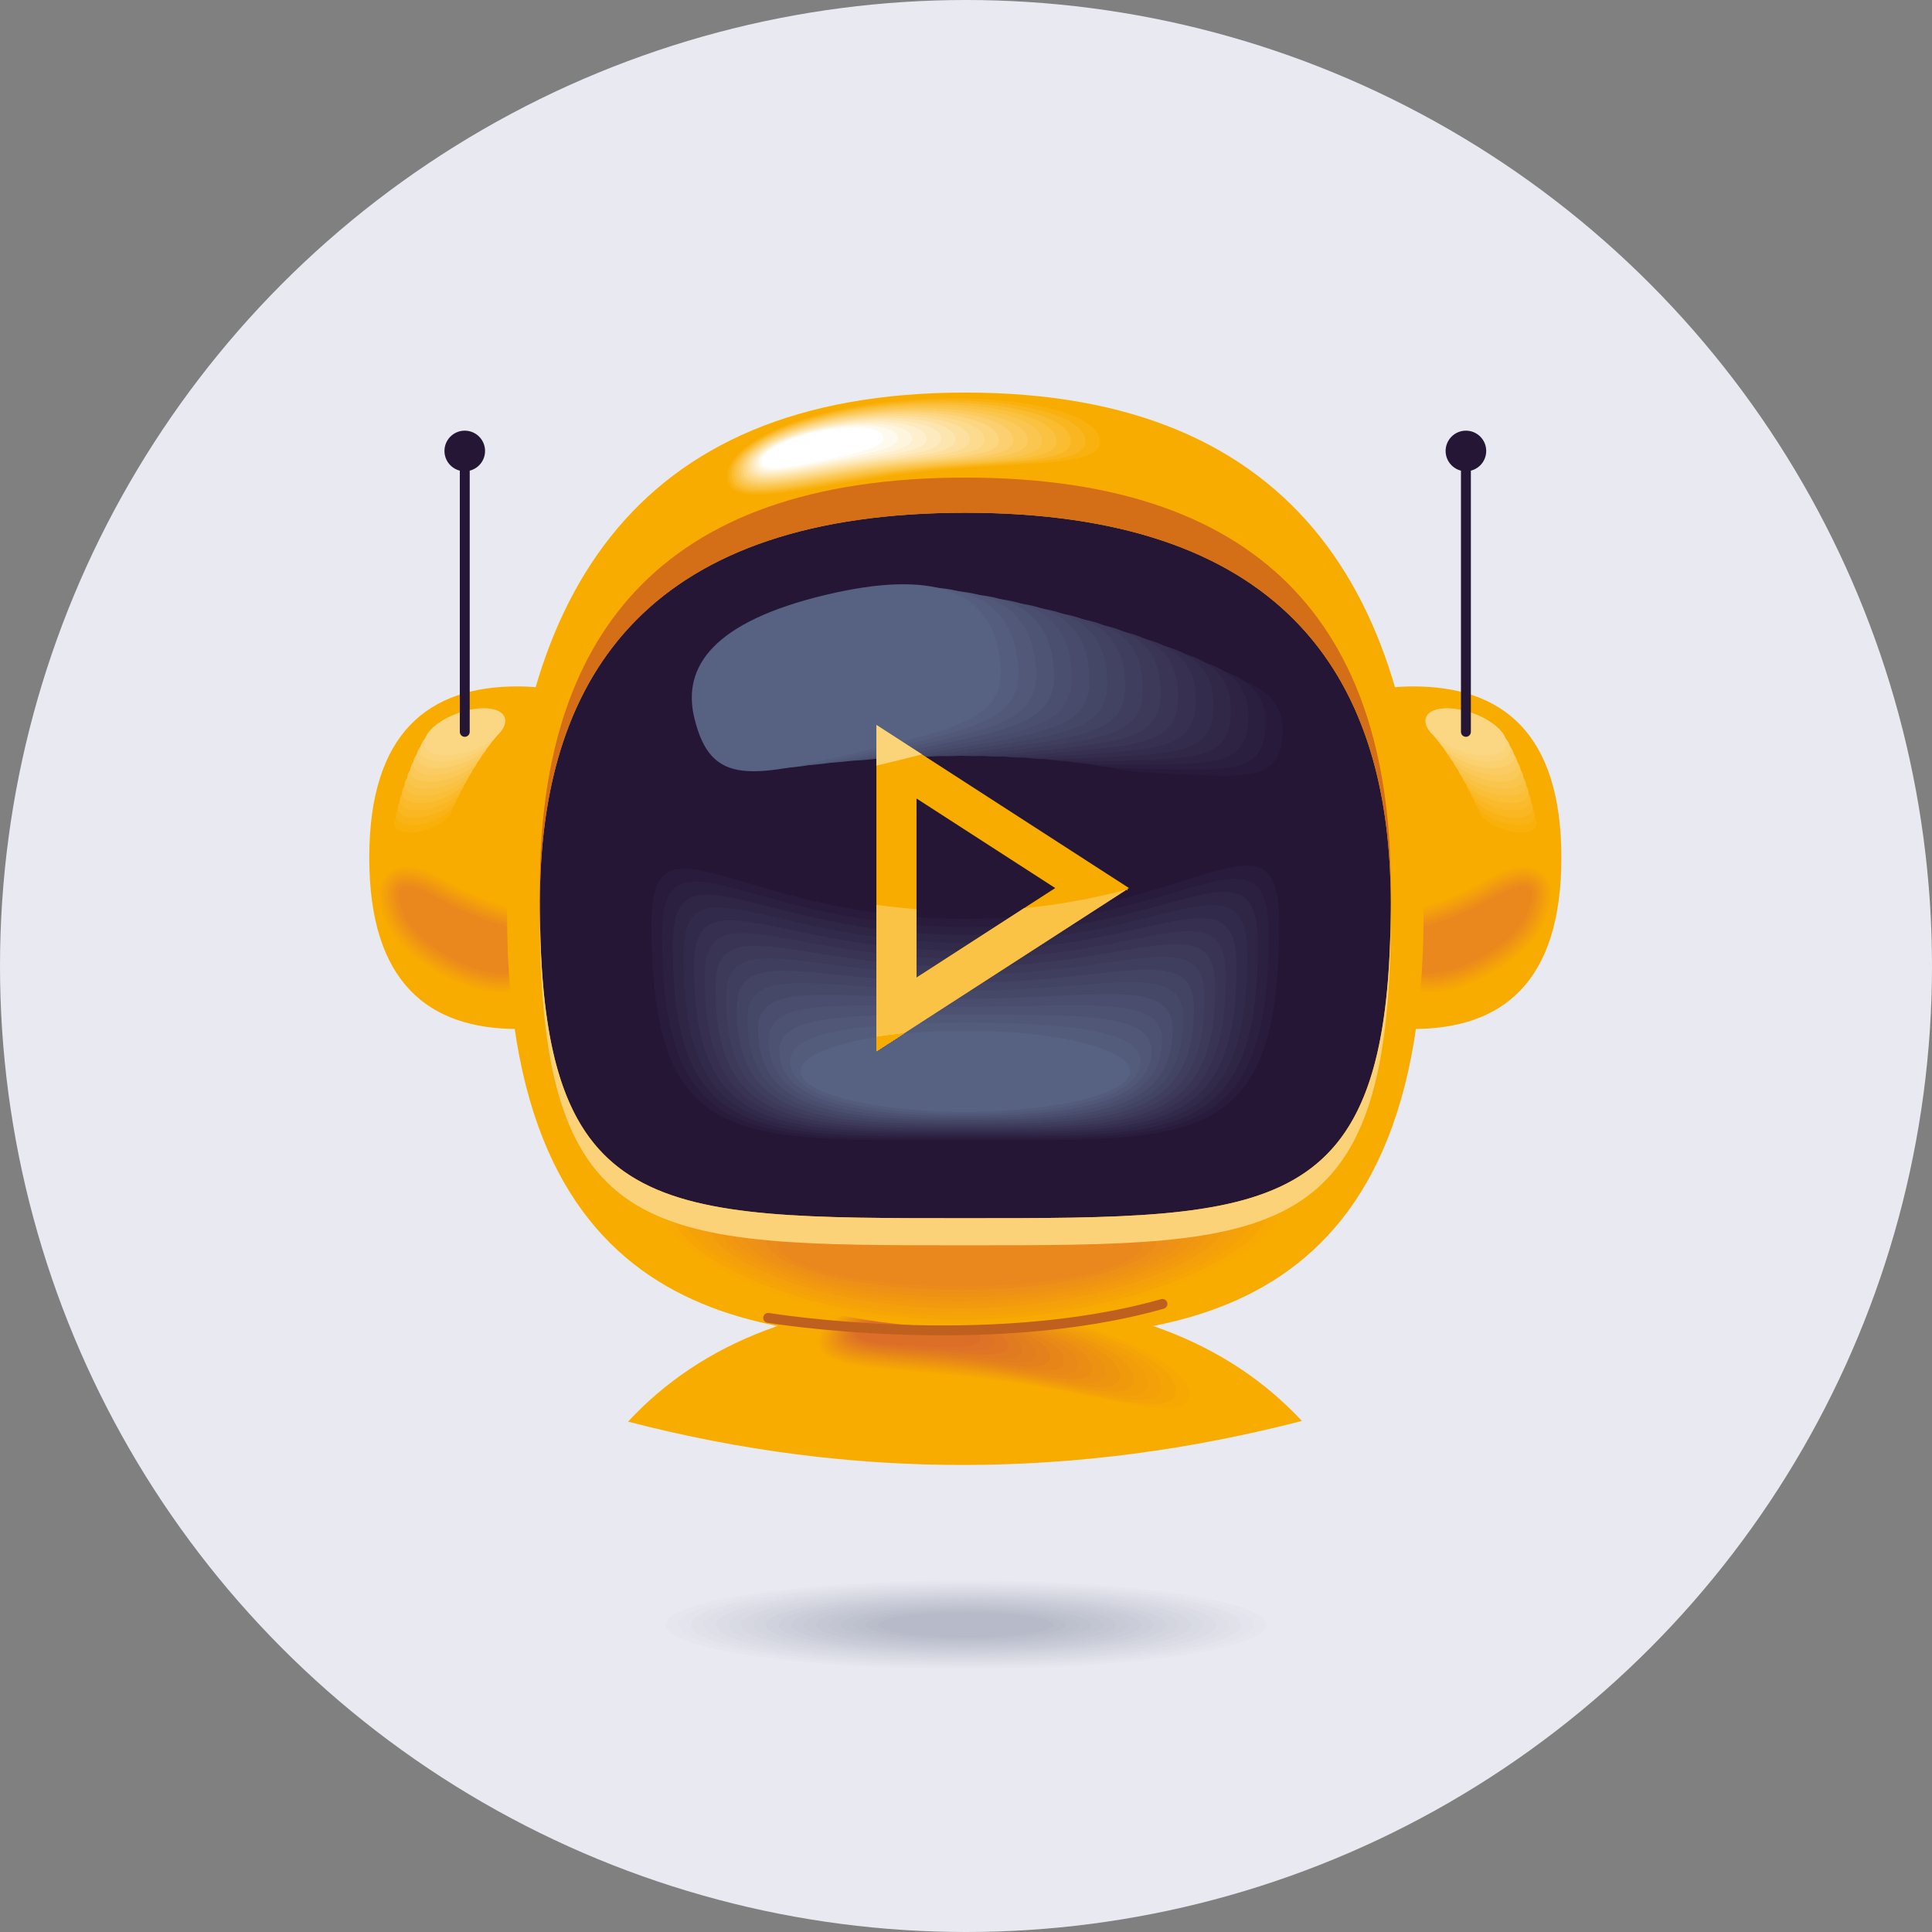 <?xml version="1.0" encoding="UTF-8"?> <!-- Creator: CorelDRAW 2021.5 --> <svg xmlns="http://www.w3.org/2000/svg" xmlns:xlink="http://www.w3.org/1999/xlink" xmlns:xodm="http://www.corel.com/coreldraw/odm/2003" xml:space="preserve" width="68.719mm" height="68.719mm" style="shape-rendering:geometricPrecision; text-rendering:geometricPrecision; image-rendering:optimizeQuality; fill-rule:evenodd; clip-rule:evenodd" viewBox="0 0 511.06 511.06"><rect x="0" y="0" width="511.06" height="511.06" fill="#808080" stroke="none"/> <defs> <style type="text/css"> <![CDATA[ .str0 {stroke:black;stroke-width:1.49;stroke-miterlimit:22.926} .str2 {stroke:#C0601E;stroke-width:2.62;stroke-linecap:round;stroke-miterlimit:22.926} .str1 {stroke:#251636;stroke-width:2.62;stroke-linecap:round;stroke-miterlimit:22.926} .fil14 {fill:none} .fil52 {fill:#251636} .fil71 {fill:#281A3A} .fil88 {fill:#281B3B} .fil72 {fill:#2B1F3F} .fil89 {fill:#2C2040} .fil73 {fill:#2E2343} .fil90 {fill:#2F2545} .fil74 {fill:#312848} .fil91 {fill:#322A4A} .fil75 {fill:#342C4C} .fil92 {fill:#362F4F} .fil76 {fill:#373050} .fil93 {fill:#393454} .fil77 {fill:#3A3555} .fil94 {fill:#3C3959} .fil78 {fill:#3D3959} .fil79 {fill:#3F3E5E} .fil95 {fill:#403E5E} .fil80 {fill:#424262} .fil96 {fill:#434363} .fil81 {fill:#454767} .fil97 {fill:#464868} .fil82 {fill:#484B6B} .fil98 {fill:#4A4D6D} .fil83 {fill:#4B4F6F} .fil99 {fill:#4D5272} .fil84 {fill:#4E5474} .fil100 {fill:#505777} .fil85 {fill:#515878} .fil101 {fill:#545C7C} .fil86 {fill:#545D7D} .fil87 {fill:#576181} .fil121 {fill:#B7BBC9} .fil120 {fill:#BABECB} .fil119 {fill:#BDC0CD} .fil118 {fill:#BFC3D0} .fil117 {fill:#C2C5D2} .fil116 {fill:#C5C8D4} .fil115 {fill:#C8CAD6} .fil114 {fill:#CACDD9} .fil113 {fill:#CDCFDB} .fil112 {fill:#D0D2DD} .fil111 {fill:#D3D5DF} .fil110 {fill:#D6D7E1} .fil109 {fill:#D8DAE4} .fil108 {fill:#DBDCE6} .fil41 {fill:#DC6E28} .fil40 {fill:#DE7226} .fil107 {fill:#DEDFE8} .fil39 {fill:#E07623} .fil38 {fill:#E17A21} .fil106 {fill:#E1E1EA} .fil37 {fill:#E37E1E} .fil105 {fill:#E3E4ED} .fil36 {fill:#E5811C} .fil104 {fill:#E6E6EF} .fil35 {fill:#E78519} .fil34 {fill:#E98917} .fil0 {fill:#E9E9F1} .fil25 {fill:#EA881D} .fil51 {fill:#EB8B1A} .fil33 {fill:#EB8D14} .fil24 {fill:#EC8C1A} .fil32 {fill:#EC9112} .fil23 {fill:#ED8F17} .fil50 {fill:#ED8F18} .fil49 {fill:#EE9215} .fil31 {fill:#EE950F} .fil22 {fill:#EF9314} .fil48 {fill:#EF9512} .fil21 {fill:#F09611} .fil30 {fill:#F0990D} .fil47 {fill:#F19810} .fil20 {fill:#F29A0F} .fil46 {fill:#F29C0D} .fil29 {fill:#F29D0A} .fil19 {fill:#F39E0C} .fil45 {fill:#F49F0B} .fil28 {fill:#F4A008} .fil18 {fill:#F5A109} .fil44 {fill:#F5A208} .fil27 {fill:#F5A405} .fil43 {fill:#F6A505} .fil17 {fill:#F6A506} .fil26 {fill:#F7A803} .fil16 {fill:#F8A803} .fil42 {fill:#F8A903} .fil15 {fill:#F9AC00} .fil2 {fill:#F9B00B} .fil55 {fill:#F9B110} .fil3 {fill:#F9B316} .fil56 {fill:#FAB620} .fil4 {fill:#FAB721} .fil5 {fill:#FABA2C} .fil57 {fill:#FABC30} .fil6 {fill:#FABE37} .fil7 {fill:#FAC242} .fil8 {fill:#FAC54D} .fil9 {fill:#FAC958} .fil58 {fill:#FBC140} .fil59 {fill:#FBC650} .fil60 {fill:#FBCB60} .fil10 {fill:#FBCC63} .fil11 {fill:#FBD06E} .fil54 {fill:#FBD278} .fil12 {fill:#FBD379} .fil13 {fill:#FBD784} .fil61 {fill:#FCD070} .fil62 {fill:#FCD680} .fil63 {fill:#FCDB8F} .fil64 {fill:#FDE09F} .fil65 {fill:#FDE5AF} .fil66 {fill:#FEEABF} .fil67 {fill:#FEEFCF} .fil68 {fill:#FEF5DF} .fil69 {fill:#FFFAEF} .fil70 {fill:white} .fil53 {fill:#D46E17;fill-rule:nonzero} .fil1 {fill:#F9AC00;fill-rule:nonzero} .fil102 {fill:#FBC346;fill-rule:nonzero} .fil103 {fill:#FBD379;fill-rule:nonzero} ]]> </style> </defs> <g id="Layer_x0020_1">  <circle class="fil0" cx="255.53" cy="255.53" r="255.53"></circle> <g id="_1646770045392"> <g> <path class="fil1" d="M413.02 226.88c0,33.11 -15.75,45.31 -39.21,45.31 -31.85,0 -31.73,-26.93 -31.73,-45.31 0,-18.38 -0.12,-45.31 31.73,-45.31 23.47,0 39.21,12.2 39.21,45.31z"></path> <g> <ellipse class="fil1" transform="matrix(0.661 0.237 -0.237 0.661 399.365 217.885)" rx="11.12" ry="5.21"></ellipse> <g> <path class="fil2" d="M399.98 212.16c4.21,1.51 7.05,4.33 6.34,6.3 -0.71,1.97 -4.69,2.35 -8.9,0.85 -4.21,-1.51 -7.05,-4.33 -6.34,-6.3 0.71,-1.97 4.69,-2.35 8.9,-0.85z"></path> <path class="fil3" d="M399.3 209.9c4.36,1.56 7.3,4.48 6.57,6.53 -0.73,2.04 -4.86,2.44 -9.21,0.88 -4.36,-1.56 -7.3,-4.48 -6.57,-6.53 0.73,-2.04 4.86,-2.44 9.22,-0.88z"></path> <path class="fil4" d="M398.58 207.65c4.51,1.61 7.55,4.63 6.79,6.75 -0.76,2.11 -5.02,2.52 -9.53,0.91 -4.51,-1.61 -7.55,-4.63 -6.79,-6.75 0.76,-2.11 5.02,-2.52 9.53,-0.91z"></path> <path class="fil5" d="M397.8 205.43c4.65,1.67 7.79,4.79 7.01,6.97 -0.78,2.18 -5.19,2.6 -9.84,0.93 -4.65,-1.67 -7.79,-4.79 -7.01,-6.97 0.78,-2.18 5.19,-2.6 9.84,-0.93z"></path> <path class="fil6" d="M396.98 203.22c4.8,1.72 8.04,4.94 7.24,7.19 -0.81,2.25 -5.35,2.68 -10.16,0.97 -4.8,-1.72 -8.04,-4.94 -7.24,-7.19 0.81,-2.25 5.35,-2.68 10.16,-0.96z"></path> <path class="fil7" d="M396.1 201.04c4.95,1.77 8.29,5.09 7.46,7.41 -0.83,2.32 -5.52,2.77 -10.47,1 -4.95,-1.77 -8.29,-5.09 -7.46,-7.42 0.83,-2.32 5.52,-2.77 10.47,-0.99z"></path> <path class="fil8" d="M395.17 198.88c5.1,1.83 8.54,5.25 7.68,7.64 -0.86,2.39 -5.68,2.85 -10.79,1.02 -5.1,-1.83 -8.54,-5.25 -7.68,-7.64 0.86,-2.39 5.69,-2.85 10.79,-1.02z"></path> <path class="fil9" d="M394.18 196.75c5.25,1.88 8.79,5.4 7.91,7.86 -0.88,2.46 -5.85,2.93 -11.1,1.05 -5.25,-1.88 -8.79,-5.4 -7.91,-7.86 0.88,-2.46 5.85,-2.93 11.1,-1.05z"></path> <path class="fil10" d="M393.13 194.65c5.4,1.93 9.04,5.55 8.13,8.08 -0.91,2.53 -6.02,3.02 -11.41,1.08 -5.4,-1.93 -9.04,-5.55 -8.13,-8.08 0.91,-2.53 6.02,-3.02 11.41,-1.08z"></path> <path class="fil11" d="M392.02 192.59c5.55,1.99 9.29,5.7 8.36,8.3 -0.93,2.6 -6.18,3.1 -11.73,1.11 -5.55,-1.98 -9.29,-5.7 -8.36,-8.3 0.93,-2.6 6.18,-3.1 11.73,-1.11z"></path> <path class="fil12" d="M390.84 190.58c5.69,2.04 9.54,5.86 8.58,8.53 -0.96,2.67 -6.35,3.18 -12.04,1.14 -5.69,-2.04 -9.54,-5.86 -8.58,-8.53 0.96,-2.67 6.35,-3.18 12.04,-1.14z"></path> </g> <ellipse class="fil13" transform="matrix(0.952 0.341 -0.341 0.952 387.777 193.591)" rx="11.12" ry="5.21"></ellipse> <path class="fil14" d="M387.78 193.59c0,0 7.55,9.21 12.33,26.88"></path> <g> <path class="fil15" d="M373.9 239.99c5.84,-1.23 12.92,-4.3 18.02,-7.24 4.63,-2.67 12.07,-6.48 16.74,-1.79 3.55,3.57 2.16,8.86 0.45,12.92 -4.16,9.88 -21,19.66 -31.6,19.16 -14.71,-0.68 -19.11,-16.27 -4.75,-22.69l0.56 -0.25 0.58 -0.12z"></path> <path class="fil16" d="M374.02 240.54c5.89,-1.24 13.04,-4.33 18.19,-7.3 4.37,-2.52 11.64,-6.32 16.06,-1.88 3.36,3.38 1.94,8.48 0.33,12.31 -4.07,9.66 -20.7,19.3 -31.06,18.82 -14.11,-0.66 -18.38,-15.44 -4.55,-21.63l0.5 -0.22 0.53 -0.11z"></path> <path class="fil17" d="M374.13 241.08c5.94,-1.25 13.16,-4.37 18.35,-7.37 4.1,-2.36 11.21,-6.16 15.39,-1.97 3.17,3.19 1.73,8.11 0.21,11.7 -3.98,9.44 -20.39,18.95 -30.52,18.48 -13.52,-0.63 -17.65,-14.61 -4.34,-20.56l0.45 -0.2 0.47 -0.1z"></path> <path class="fil18" d="M374.25 241.63c5.99,-1.25 13.28,-4.41 18.52,-7.43 3.82,-2.21 10.79,-6 14.71,-2.06 2.98,2.99 1.51,7.74 0.09,11.09 -3.88,9.22 -20.09,18.6 -29.98,18.14 -12.93,-0.6 -16.91,-13.78 -4.14,-19.49l0.39 -0.17 0.41 -0.08z"></path> <path class="fil19" d="M374.36 242.18c6.05,-1.26 13.4,-4.45 18.68,-7.49 3.55,-2.05 10.37,-5.83 14.04,-2.15 2.77,2.79 1.28,7.37 -0.03,10.48 -3.79,9.01 -19.78,18.25 -29.44,17.8 -12.34,-0.57 -16.18,-12.95 -3.94,-18.42l0.33 -0.15 0.35 -0.07z"></path> <path class="fil20" d="M374.48 242.72c6.1,-1.27 13.52,-4.48 18.85,-7.56 3.26,-1.88 9.96,-5.66 13.36,-2.24 2.57,2.58 1.06,7.01 -0.14,9.87 -3.7,8.79 -19.48,17.9 -28.9,17.46 -11.74,-0.54 -15.44,-12.12 -3.74,-17.35l0.28 -0.12 0.29 -0.06z"></path> <path class="fil21" d="M374.59 243.27c6.15,-1.28 13.64,-4.52 19.01,-7.62 2.97,-1.71 9.56,-5.47 12.69,-2.33 2.36,2.37 0.83,6.65 -0.26,9.26 -3.61,8.57 -19.17,17.54 -28.36,17.12 -11.15,-0.52 -14.71,-11.29 -3.54,-16.29l0.22 -0.1 0.24 -0.05z"></path> <path class="fil22" d="M374.7 243.82c6.2,-1.29 13.76,-4.56 19.18,-7.68 2.67,-1.54 9.16,-5.28 12.01,-2.42 2.14,2.15 0.61,6.3 -0.38,8.65 -3.51,8.35 -18.87,17.19 -27.82,16.78 -10.55,-0.49 -13.97,-10.46 -3.33,-15.22l0.17 -0.07 0.18 -0.04z"></path> <path class="fil23" d="M374.82 244.36c6.25,-1.29 13.89,-4.6 19.34,-7.74 2.36,-1.36 8.77,-5.08 11.34,-2.51 1.91,1.92 0.37,5.96 -0.5,8.04 -3.42,8.13 -18.56,16.84 -27.28,16.43 -9.95,-0.46 -13.24,-9.63 -3.13,-14.15l0.11 -0.05 0.12 -0.02z"></path> <path class="fil24" d="M374.93 244.91c6.3,-1.3 14.01,-4.64 19.51,-7.81 2.05,-1.18 8.4,-4.87 10.66,-2.59 1.68,1.69 0.14,5.63 -0.62,7.43 -3.33,7.91 -18.26,16.49 -26.74,16.09 -9.35,-0.43 -12.5,-8.8 -2.93,-13.08l0.06 -0.02 0.06 -0.01z"></path> </g> <path class="fil25" d="M375.04 245.46c0,0 9.45,-1.97 19.68,-7.87 10.23,-5.9 12.4,-3.35 9.25,4.13 -3.15,7.48 -17.7,16.15 -26.2,15.75 -8.5,-0.39 -11.97,-7.88 -2.73,-12.01z"></path> </g> </g> <g> <path class="fil1" d="M97.68 226.88c0,33.11 15.75,45.31 39.21,45.31 31.85,0 31.73,-26.93 31.73,-45.31 0,-18.38 0.12,-45.31 -31.73,-45.31 -23.47,0 -39.21,12.2 -39.21,45.31z"></path> <g> <ellipse class="fil1" transform="matrix(-0.661 0.237 0.237 0.661 111.342 217.885)" rx="11.12" ry="5.21"></ellipse> <g> <path class="fil2" d="M110.73 212.16c-4.21,1.51 -7.05,4.33 -6.34,6.3 0.71,1.97 4.69,2.35 8.9,0.85 4.21,-1.51 7.05,-4.33 6.34,-6.3 -0.71,-1.97 -4.69,-2.35 -8.9,-0.85z"></path> <path class="fil3" d="M111.41 209.9c-4.36,1.56 -7.3,4.48 -6.57,6.53 0.73,2.04 4.86,2.44 9.21,0.88 4.36,-1.56 7.3,-4.48 6.57,-6.53 -0.73,-2.04 -4.86,-2.44 -9.22,-0.88z"></path> <path class="fil4" d="M112.13 207.65c-4.51,1.61 -7.55,4.63 -6.79,6.75 0.76,2.11 5.02,2.52 9.53,0.91 4.51,-1.61 7.55,-4.63 6.79,-6.75 -0.76,-2.11 -5.02,-2.52 -9.53,-0.91z"></path> <path class="fil5" d="M112.9 205.43c-4.65,1.67 -7.79,4.79 -7.01,6.97 0.78,2.18 5.19,2.6 9.84,0.93 4.65,-1.67 7.79,-4.79 7.01,-6.97 -0.78,-2.18 -5.19,-2.6 -9.84,-0.93z"></path> <path class="fil6" d="M113.73 203.22c-4.8,1.72 -8.04,4.94 -7.24,7.19 0.81,2.25 5.35,2.68 10.16,0.97 4.8,-1.72 8.04,-4.94 7.24,-7.19 -0.81,-2.25 -5.35,-2.68 -10.16,-0.96z"></path> <path class="fil7" d="M114.6 201.04c-4.95,1.77 -8.29,5.09 -7.46,7.41 0.83,2.32 5.52,2.77 10.47,1 4.95,-1.77 8.29,-5.09 7.46,-7.42 -0.83,-2.32 -5.52,-2.77 -10.47,-0.99z"></path> <path class="fil8" d="M115.54 198.88c-5.1,1.83 -8.54,5.25 -7.68,7.64 0.86,2.39 5.68,2.85 10.79,1.02 5.1,-1.83 8.54,-5.25 7.68,-7.64 -0.86,-2.39 -5.69,-2.85 -10.79,-1.02z"></path> <path class="fil9" d="M116.53 196.75c-5.25,1.88 -8.79,5.4 -7.91,7.86 0.88,2.46 5.85,2.93 11.1,1.05 5.25,-1.88 8.79,-5.4 7.91,-7.86 -0.88,-2.46 -5.85,-2.93 -11.1,-1.05z"></path> <path class="fil10" d="M117.57 194.65c-5.4,1.93 -9.04,5.55 -8.13,8.08 0.91,2.53 6.02,3.02 11.41,1.08 5.4,-1.93 9.04,-5.55 8.13,-8.08 -0.91,-2.53 -6.02,-3.02 -11.41,-1.08z"></path> <path class="fil11" d="M118.69 192.59c-5.55,1.99 -9.29,5.7 -8.36,8.3 0.93,2.6 6.18,3.1 11.73,1.11 5.55,-1.98 9.29,-5.7 8.36,-8.3 -0.93,-2.6 -6.18,-3.1 -11.73,-1.11z"></path> <path class="fil12" d="M119.87 190.58c-5.69,2.04 -9.54,5.86 -8.58,8.53 0.96,2.67 6.35,3.18 12.04,1.14 5.69,-2.04 9.54,-5.86 8.58,-8.53 -0.96,-2.67 -6.35,-3.18 -12.04,-1.14z"></path> </g> <ellipse class="fil13" transform="matrix(-0.952 0.341 0.341 0.952 122.93 193.591)" rx="11.12" ry="5.21"></ellipse> <path class="fil14" d="M122.93 193.59c0,0 -7.55,9.21 -12.33,26.88"></path> <g> <path class="fil15" d="M136.8 239.99c-5.84,-1.23 -12.92,-4.3 -18.02,-7.24 -4.63,-2.67 -12.07,-6.48 -16.74,-1.79 -3.55,3.57 -2.16,8.86 -0.45,12.92 4.16,9.88 21,19.66 31.6,19.16 14.71,-0.68 19.11,-16.27 4.75,-22.69l-0.56 -0.25 -0.58 -0.12z"></path> <path class="fil16" d="M136.69 240.54c-5.89,-1.24 -13.04,-4.33 -18.19,-7.3 -4.37,-2.52 -11.64,-6.32 -16.06,-1.88 -3.36,3.38 -1.94,8.48 -0.33,12.31 4.07,9.66 20.7,19.3 31.06,18.82 14.11,-0.66 18.38,-15.44 4.55,-21.63l-0.5 -0.22 -0.53 -0.11z"></path> <path class="fil17" d="M136.57 241.08c-5.94,-1.25 -13.16,-4.37 -18.35,-7.37 -4.1,-2.36 -11.21,-6.16 -15.39,-1.97 -3.17,3.19 -1.73,8.11 -0.21,11.7 3.98,9.44 20.39,18.95 30.52,18.48 13.52,-0.63 17.65,-14.61 4.34,-20.56l-0.45 -0.2 -0.47 -0.1z"></path> <path class="fil18" d="M136.46 241.63c-5.99,-1.25 -13.28,-4.41 -18.52,-7.43 -3.82,-2.21 -10.79,-6 -14.71,-2.06 -2.98,2.99 -1.51,7.74 -0.09,11.09 3.88,9.22 20.09,18.6 29.98,18.14 12.93,-0.6 16.91,-13.78 4.14,-19.49l-0.39 -0.17 -0.41 -0.08z"></path> <path class="fil19" d="M136.34 242.18c-6.05,-1.26 -13.4,-4.45 -18.68,-7.49 -3.55,-2.05 -10.37,-5.83 -14.04,-2.15 -2.77,2.79 -1.28,7.37 0.03,10.48 3.79,9.01 19.78,18.25 29.44,17.8 12.34,-0.57 16.18,-12.95 3.94,-18.42l-0.33 -0.15 -0.35 -0.07z"></path> <path class="fil20" d="M136.23 242.72c-6.1,-1.27 -13.52,-4.48 -18.85,-7.56 -3.26,-1.88 -9.96,-5.66 -13.36,-2.24 -2.57,2.58 -1.06,7.01 0.14,9.87 3.7,8.79 19.48,17.9 28.9,17.46 11.74,-0.54 15.44,-12.12 3.74,-17.35l-0.28 -0.12 -0.29 -0.06z"></path> <path class="fil21" d="M136.12 243.27c-6.15,-1.28 -13.64,-4.52 -19.01,-7.62 -2.97,-1.71 -9.56,-5.47 -12.69,-2.33 -2.36,2.37 -0.83,6.65 0.26,9.26 3.61,8.57 19.17,17.54 28.36,17.12 11.15,-0.52 14.71,-11.29 3.54,-16.29l-0.22 -0.1 -0.24 -0.05z"></path> <path class="fil22" d="M136 243.82c-6.2,-1.29 -13.76,-4.56 -19.18,-7.68 -2.67,-1.54 -9.16,-5.28 -12.01,-2.42 -2.14,2.15 -0.61,6.3 0.38,8.65 3.51,8.35 18.87,17.19 27.82,16.78 10.55,-0.49 13.97,-10.46 3.33,-15.22l-0.17 -0.07 -0.18 -0.04z"></path> <path class="fil23" d="M135.89 244.36c-6.25,-1.29 -13.89,-4.6 -19.34,-7.74 -2.36,-1.36 -8.77,-5.08 -11.34,-2.51 -1.91,1.92 -0.37,5.96 0.5,8.04 3.42,8.13 18.56,16.84 27.28,16.43 9.95,-0.46 13.24,-9.63 3.13,-14.15l-0.11 -0.05 -0.12 -0.02z"></path> <path class="fil24" d="M135.78 244.91c-6.3,-1.3 -14.01,-4.64 -19.51,-7.81 -2.05,-1.18 -8.4,-4.87 -10.66,-2.59 -1.68,1.69 -0.14,5.63 0.62,7.43 3.33,7.91 18.26,16.49 26.74,16.09 9.35,-0.43 12.5,-8.8 2.93,-13.08l-0.06 -0.02 -0.06 -0.01z"></path> </g> <path class="fil25" d="M135.67 245.46c0,0 -9.45,-1.97 -19.68,-7.87 -10.23,-5.9 -12.4,-3.35 -9.25,4.13 3.15,7.48 17.7,16.15 26.2,15.75 8.5,-0.39 11.97,-7.88 2.73,-12.01z"></path> </g> </g> </g> <path class="fil1" d="M255.35 103.84c88.56,0 121.21,55.54 121.21,138.3 0,112.32 -72.05,111.91 -121.21,111.91 -49.16,0 -121.21,0.41 -121.21,-111.91 0,-82.76 32.64,-138.3 121.21,-138.3z"></path> <path class="fil1" d="M255.35 343.3c40.78,0 69.69,11.78 89.03,32.57 -59.41,15.37 -118.83,15.63 -178.24,0.19 19.34,-20.9 48.31,-32.76 89.21,-32.76z"></path> <path class="fil1" d="M264.54 345.3c29.1,4.37 54.17,16.08 53.79,24.62 -0.38,8.54 -22.06,0.16 -50.93,-3.94 -28.87,-4.1 -51.81,-2.41 -51.43,-10.94 0.39,-8.54 19.47,-14.11 48.57,-9.74z"></path> <g id="_1646361975184"> <path class="fil26" d="M263.21 345.5c27.85,4.12 51.81,15.26 51.44,23.44 -0.37,8.17 -21.14,0.31 -48.77,-3.56 -27.63,-3.87 -49.62,-2.3 -49.25,-10.48 0.37,-8.17 18.73,-13.52 46.58,-9.4z"></path> <path class="fil27" d="M261.87 345.69c26.6,3.87 49.45,14.44 49.09,22.26 -0.35,7.81 -20.22,0.45 -46.61,-3.19 -26.4,-3.64 -47.42,-2.2 -47.07,-10.01 0.35,-7.81 17.98,-12.92 44.59,-9.05z"></path> <path class="fil28" d="M260.53 345.88c25.35,3.62 47.08,13.62 46.75,21.07 -0.34,7.45 -19.29,0.59 -44.45,-2.81 -25.16,-3.41 -45.22,-2.1 -44.89,-9.55 0.34,-7.45 17.24,-12.33 42.59,-8.71z"></path> <path class="fil29" d="M259.19 346.07c24.1,3.38 44.72,12.8 44.4,19.89 -0.32,7.09 -18.37,0.74 -42.29,-2.44 -23.92,-3.18 -43.03,-2 -42.71,-9.09 0.32,-7.09 16.5,-11.74 40.6,-8.36z"></path> <path class="fil30" d="M257.85 346.26c22.85,3.13 42.36,11.98 42.05,18.71 -0.3,6.73 -17.45,0.88 -40.13,-2.07 -22.69,-2.95 -40.83,-1.9 -40.53,-8.62 0.3,-6.73 15.76,-11.15 38.61,-8.02z"></path> <path class="fil31" d="M256.52 346.45c21.6,2.88 39.99,11.17 39.71,17.53 -0.29,6.36 -16.52,1.02 -37.97,-1.7 -21.45,-2.72 -38.63,-1.79 -38.35,-8.16 0.29,-6.36 15.01,-10.56 36.61,-7.67z"></path> <path class="fil32" d="M255.18 346.64c20.35,2.64 37.63,10.34 37.36,16.35 -0.27,6 -15.6,1.16 -35.81,-1.32 -20.22,-2.48 -36.44,-1.69 -36.17,-7.69 0.27,-6 14.27,-9.97 34.62,-7.33z"></path> <path class="fil33" d="M253.84 346.83c19.1,2.39 35.27,9.52 35.01,15.16 -0.25,5.64 -14.68,1.31 -33.66,-0.95 -18.98,-2.25 -34.24,-1.59 -33.98,-7.23 0.25,-5.64 13.53,-9.37 32.63,-6.99z"></path> <path class="fil34" d="M252.5 347.02c17.85,2.14 32.9,8.7 32.67,13.98 -0.24,5.28 -13.75,1.45 -31.5,-0.57 -17.74,-2.02 -32.04,-1.49 -31.8,-6.77 0.24,-5.28 12.79,-8.78 30.63,-6.64z"></path> <path class="fil35" d="M251.16 347.21c16.6,1.89 30.54,7.88 30.32,12.8 -0.22,4.92 -12.83,1.59 -29.34,-0.2 -16.51,-1.79 -29.85,-1.39 -29.62,-6.3 0.22,-4.92 12.05,-8.19 28.64,-6.3z"></path> <path class="fil36" d="M249.82 347.4c15.35,1.65 28.18,7.07 27.97,11.62 -0.21,4.56 -11.91,1.74 -27.18,0.17 -15.27,-1.56 -27.65,-1.28 -27.44,-5.84 0.21,-4.55 11.3,-7.6 26.65,-5.95z"></path> <path class="fil37" d="M248.49 347.59c14.09,1.4 25.81,6.24 25.62,10.44 -0.19,4.19 -10.98,1.88 -25.02,0.55 -14.03,-1.33 -25.45,-1.18 -25.26,-5.38 0.19,-4.19 10.56,-7.01 24.66,-5.61z"></path> <path class="fil38" d="M247.15 347.78c12.84,1.15 23.45,5.43 23.28,9.26 -0.17,3.83 -10.06,2.02 -22.86,0.92 -12.8,-1.1 -23.25,-1.08 -23.08,-4.91 0.17,-3.83 9.82,-6.41 22.66,-5.26z"></path> <path class="fil39" d="M245.81 347.98c11.59,0.9 21.09,4.6 20.93,8.07 -0.16,3.47 -9.14,2.16 -20.7,1.29 -11.56,-0.87 -21.06,-0.98 -20.9,-4.45 0.16,-3.47 9.08,-5.82 20.67,-4.92z"></path> <path class="fil40" d="M244.47 348.16c10.34,0.66 18.72,3.79 18.58,6.89 -0.14,3.11 -8.21,2.31 -18.54,1.67 -10.33,-0.64 -18.86,-0.88 -18.72,-3.98 0.14,-3.11 8.33,-5.23 18.68,-4.58z"></path> </g> <path class="fil41" d="M243.13 348.36c9.09,0.41 16.36,2.97 16.24,5.71 -0.12,2.74 -7.29,2.45 -16.38,2.04 -9.09,-0.41 -16.66,-0.77 -16.54,-3.52 0.12,-2.74 7.59,-4.64 16.68,-4.23z"></path> <path class="fil15" d="M253.95 351.1c46.9,0 88.05,-20.58 88.05,-31.58 0,-11 -41.15,-8.26 -88.05,-8.26 -46.9,0 -81.8,-2.74 -81.8,8.26 0,11 34.9,31.58 81.8,31.58z"></path> <g id="_1646361994672"> <path class="fil42" d="M253.95 350.11c45.06,0 84.44,-19.17 84.44,-29.74 0,-10.57 -39.37,-8.54 -84.44,-8.54 -45.06,0 -78.76,-2.03 -78.76,8.54 0,10.57 33.69,29.74 78.76,29.74z"></path> <path class="fil43" d="M253.95 349.12c43.23,0 80.83,-17.76 80.83,-27.9 0,-10.14 -37.6,-8.82 -80.83,-8.82 -43.23,0 -75.72,-1.32 -75.72,8.82 0,10.14 32.49,27.9 75.72,27.9z"></path> <path class="fil44" d="M253.95 348.13c41.39,0 77.22,-16.35 77.22,-26.06 0,-9.71 -35.83,-9.1 -77.22,-9.1 -41.39,0 -72.67,-0.61 -72.67,9.1 0,9.71 31.28,26.06 72.67,26.06z"></path> <path class="fil45" d="M253.95 347.14c39.55,0 73.6,-14.94 73.6,-24.22 0,-9.28 -34.05,-9.38 -73.6,-9.38 -39.55,0 -69.63,0.1 -69.63,9.38 0,9.28 30.08,24.22 69.63,24.22z"></path> <path class="fil46" d="M253.95 346.15c37.72,0 69.99,-13.53 69.99,-22.38 0,-8.85 -32.28,-9.66 -69.99,-9.66 -37.72,0 -66.59,0.81 -66.59,9.66 0,8.85 28.87,22.38 66.59,22.38z"></path> <path class="fil47" d="M253.95 345.16c35.88,0 66.38,-12.12 66.38,-20.54 0,-8.42 -30.5,-9.94 -66.38,-9.94 -35.88,0 -63.54,1.52 -63.54,9.94 0,8.41 27.67,20.54 63.54,20.54z"></path> <path class="fil48" d="M253.95 344.17c34.04,0 62.77,-10.71 62.77,-18.7 0,-7.99 -28.73,-10.22 -62.77,-10.22 -34.04,0 -60.5,2.23 -60.5,10.22 0,7.98 26.46,18.7 60.5,18.7z"></path> <path class="fil49" d="M253.95 343.18c32.2,0 59.16,-9.3 59.16,-16.86 0,-7.55 -26.96,-10.5 -59.16,-10.5 -32.2,0 -57.46,2.94 -57.46,10.5 0,7.55 25.25,16.86 57.46,16.86z"></path> <path class="fil50" d="M253.95 342.19c30.37,0 55.55,-7.89 55.55,-15.02 0,-7.12 -25.19,-10.78 -55.55,-10.78 -30.37,0 -54.41,3.66 -54.41,10.78 0,7.12 24.05,15.02 54.41,15.02z"></path> <path class="fil51" d="M253.95 341.2c28.53,0 51.94,-6.49 51.94,-13.18 0,-6.69 -23.41,-11.06 -51.94,-11.06 -28.53,0 -51.37,4.36 -51.37,11.06 0,6.69 22.84,13.18 51.37,13.18z"></path> </g> <ellipse class="fil25" cx="253.95" cy="328.87" rx="48.33" ry="11.34"></ellipse> <path class="fil52" d="M255.35 135.63c82.23,0 112.54,41.42 112.54,103.15 0,83.77 -30.31,83.46 -112.54,83.46 -82.23,0 -112.54,0.3 -112.54,-83.46 0,-61.73 30.31,-103.15 112.54,-103.15z"></path> <path class="fil53" d="M255.35 126.34c82.23,0 112.54,43.48 112.54,108.29 0,0.82 -0.01,1.62 -0.01,2.43 -0.56,-60.77 -31.07,-101.42 -112.53,-101.42 -81.46,0 -111.96,40.65 -112.53,101.42 -0.01,-0.81 -0.01,-1.61 -0.01,-2.43 0,-64.8 30.31,-108.29 112.54,-108.29z"></path> <path class="fil54" d="M367.88 241.01c0.01,0.57 0.01,1.15 0.01,1.73 0,86.98 -30.31,86.67 -112.54,86.67 -82.23,0 -112.54,0.32 -112.54,-86.67 0,-0.58 0.01,-1.15 0.01,-1.73 0.54,81.52 31.04,81.23 112.53,81.23 81.49,0 111.99,0.28 112.53,-81.23z"></path> <path class="fil1" d="M236.44 105.78c29.27,-3.1 56.48,1.92 58.25,10.28 1.78,8.36 -21.31,5.72 -50.28,9.02 -28.97,3.3 -50.75,10.72 -52.53,2.36 -1.78,-8.36 15.29,-18.56 44.55,-21.66z"></path> <g id="_1646307497872"> <path class="fil55" d="M235.19 106.3c27.99,-3.03 53.98,1.72 55.69,9.73 1.7,8 -20.38,5.62 -48.1,8.84 -27.72,3.22 -48.6,10.27 -50.3,2.26 -1.7,-8 14.72,-17.8 42.71,-20.82z"></path> <path class="fil56" d="M233.95 106.82c26.72,-2.95 51.49,1.53 53.12,9.17 1.63,7.65 -19.45,5.53 -45.91,8.65 -26.46,3.13 -46.45,9.81 -48.07,2.16 -1.63,-7.65 14.15,-17.04 40.87,-19.99z"></path> <path class="fil57" d="M232.7 107.34c25.45,-2.88 49,1.33 50.55,8.62 1.55,7.29 -18.52,5.43 -43.73,8.47 -25.21,3.04 -44.3,9.36 -45.85,2.06 -1.55,-7.29 13.58,-16.28 39.03,-19.15z"></path> <path class="fil58" d="M231.45 107.86c24.18,-2.8 46.5,1.13 47.98,8.07 1.48,6.94 -17.59,5.34 -41.54,8.29 -23.95,2.95 -42.14,8.9 -43.62,1.96 -1.48,-6.94 13.01,-15.52 37.18,-18.32z"></path> <path class="fil59" d="M230.2 108.39c22.9,-2.73 44.01,0.93 45.41,7.52 1.4,6.58 -16.66,5.24 -39.36,8.11 -22.7,2.86 -39.99,8.45 -41.39,1.86 -1.4,-6.59 12.44,-14.76 35.34,-17.48z"></path> <path class="fil60" d="M228.96 108.91c21.63,-2.65 41.52,0.73 42.84,6.96 1.33,6.23 -15.73,5.15 -37.18,7.92 -21.44,2.77 -37.84,7.99 -39.17,1.76 -1.32,-6.23 11.87,-14 33.5,-16.65z"></path> <path class="fil61" d="M227.71 109.43c20.36,-2.57 39.02,0.53 40.27,6.41 1.25,5.88 -14.8,5.05 -34.99,7.74 -20.19,2.69 -35.69,7.54 -36.94,1.66 -1.25,-5.88 11.3,-13.24 31.66,-15.81z"></path> <path class="fil62" d="M226.46 109.95c19.08,-2.5 36.53,0.34 37.7,5.86 1.18,5.52 -13.87,4.96 -32.81,7.56 -18.94,2.6 -33.54,7.08 -34.71,1.56 -1.18,-5.52 10.73,-12.48 29.82,-14.98z"></path> <path class="fil63" d="M225.22 110.47c17.81,-2.42 34.04,0.14 35.14,5.31 1.1,5.17 -12.94,4.87 -30.63,7.38 -17.68,2.51 -31.38,6.63 -32.48,1.46 -1.1,-5.17 10.16,-11.72 27.97,-14.14z"></path> <path class="fil64" d="M223.97 110.99c16.54,-2.35 31.54,-0.06 32.57,4.75 1.02,4.81 -12.02,4.77 -28.44,7.19 -16.43,2.42 -29.23,6.18 -30.26,1.36 -1.02,-4.81 9.59,-10.96 26.13,-13.31z"></path> <path class="fil65" d="M222.72 111.52c15.27,-2.27 29.05,-0.26 30,4.2 0.95,4.46 -11.09,4.68 -26.26,7.01 -15.17,2.33 -27.08,5.72 -28.03,1.26 -0.95,-4.46 9.03,-10.2 24.29,-12.47z"></path> <path class="fil66" d="M221.48 112.04c13.99,-2.2 26.55,-0.46 27.43,3.65 0.87,4.11 -10.16,4.58 -24.07,6.83 -13.92,2.25 -24.93,5.27 -25.8,1.16 -0.87,-4.11 8.46,-9.44 22.45,-11.64z"></path> <path class="fil67" d="M220.23 112.56c12.72,-2.12 24.06,-0.66 24.86,3.1 0.8,3.75 -9.23,4.49 -21.89,6.65 -12.66,2.16 -22.78,4.81 -23.57,1.06 -0.8,-3.75 7.89,-8.68 20.61,-10.8z"></path> <path class="fil68" d="M218.98 113.08c11.45,-2.05 21.57,-0.85 22.29,2.54 0.72,3.4 -8.3,4.39 -19.71,6.46 -11.41,2.07 -20.62,4.36 -21.35,0.96 -0.72,-3.4 7.32,-7.92 18.76,-9.97z"></path> <path class="fil69" d="M217.73 113.6c10.17,-1.97 19.07,-1.05 19.72,1.99 0.65,3.04 -7.37,4.3 -17.52,6.28 -10.16,1.98 -18.47,3.9 -19.12,0.86 -0.65,-3.04 6.75,-7.16 16.92,-9.13z"></path> </g> <path class="fil70" d="M216.49 114.12c8.9,-1.89 16.58,-1.25 17.15,1.44 0.57,2.69 -6.44,4.2 -15.34,6.1 -8.9,1.89 -16.32,3.45 -16.89,0.76 -0.57,-2.69 6.18,-6.4 15.08,-8.3z"></path> <path class="fil52" d="M319.2 179.97c18.7,1.34 25.17,7.7 24.55,16.43 -0.85,11.84 -7.74,11.31 -26.44,9.96 -18.7,-1.34 -25.6,-1.8 -24.75,-13.64 0.63,-8.73 7.94,-14.09 26.64,-12.74z"></path> <path class="fil14 str0" d="M213.33 179.75c0,0 59.26,-4.06 104.71,13.68"></path> <g id="_1646307477712"> <path class="fil71" d="M313.51 177.54c19.32,0.85 26.18,7.22 25.78,16.24 -0.54,12.24 -7.66,11.88 -26.98,11.03 -19.32,-0.85 -26.45,-1.12 -25.91,-13.36 0.4,-9.02 7.79,-14.76 27.11,-13.9z"></path> <path class="fil72" d="M307.75 175.3c19.95,0.36 27.18,6.74 27.02,16.05 -0.23,12.63 -7.58,12.45 -27.52,12.09 -19.95,-0.36 -27.3,-0.45 -27.07,-13.08 0.17,-9.31 7.63,-15.42 27.58,-15.06z"></path> <path class="fil73" d="M301.95 173.23c20.57,-0.13 28.19,6.26 28.25,15.86 0.08,13.03 -7.5,13.03 -28.06,13.16 -20.57,0.13 -28.15,0.23 -28.23,-12.8 -0.06,-9.6 7.48,-16.09 28.05,-16.22z"></path> <path class="fil74" d="M296.09 171.31c21.19,-0.62 29.2,5.78 29.49,15.67 0.4,13.42 -7.42,13.6 -28.61,14.23 -21.19,0.62 -29,0.9 -29.39,-12.52 -0.29,-9.89 7.32,-16.76 28.51,-17.38z"></path> <path class="fil75" d="M290.21 169.55c21.81,-1.12 30.2,5.3 30.72,15.48 0.71,13.82 -7.33,14.18 -29.15,15.29 -21.81,1.12 -29.85,1.58 -30.56,-12.24 -0.52,-10.18 7.17,-17.42 28.98,-18.54z"></path> <path class="fil76" d="M284.28 167.94c22.43,-1.61 31.21,4.82 31.96,15.29 1.02,14.21 -7.25,14.75 -29.69,16.36 -22.43,1.61 -30.7,2.25 -31.72,-11.95 -0.75,-10.47 7.01,-18.09 29.45,-19.7z"></path> <path class="fil77" d="M278.34 166.45c23.06,-2.1 32.21,4.34 33.19,15.1 1.33,14.6 -7.17,15.33 -30.23,17.43 -23.06,2.1 -31.55,2.93 -32.88,-11.67 -0.98,-10.76 6.86,-18.76 29.92,-20.86z"></path> <path class="fil78" d="M272.38 165.08c23.68,-2.59 33.22,3.86 34.43,14.92 1.64,15 -7.09,15.9 -30.77,18.49 -23.68,2.59 -32.4,3.61 -34.04,-11.39 -1.21,-11.05 6.7,-19.42 30.38,-22.02z"></path> <path class="fil79" d="M266.4 163.82c24.3,-3.09 34.22,3.39 35.66,14.73 1.96,15.39 -7.01,16.47 -31.31,19.56 -24.3,3.09 -33.25,4.28 -35.21,-11.11 -1.44,-11.34 6.55,-20.09 30.85,-23.18z"></path> <path class="fil80" d="M260.4 162.69c24.92,-3.58 35.23,2.91 36.9,14.54 2.27,15.78 -6.93,17.05 -31.85,20.63 -24.92,3.58 -34.1,4.96 -36.37,-10.83 -1.67,-11.63 6.4,-20.76 31.32,-24.34z"></path> <path class="fil81" d="M254.39 161.65c25.54,-4.07 36.24,2.43 38.14,14.35 2.58,16.18 -6.85,17.62 -32.39,21.69 -25.54,4.07 -34.95,5.63 -37.53,-10.55 -1.9,-11.92 6.24,-21.42 31.79,-25.49z"></path> <path class="fil82" d="M248.38 160.7c26.17,-4.56 37.24,1.95 39.37,14.16 2.89,16.57 -6.76,18.2 -32.93,22.76 -26.17,4.56 -35.8,6.31 -38.69,-10.27 -2.13,-12.21 6.09,-22.09 32.25,-26.65z"></path> <path class="fil83" d="M242.36 159.86c26.79,-5.06 38.25,1.47 40.61,13.97 3.2,16.97 -6.68,18.77 -33.47,23.83 -26.79,5.06 -36.65,6.98 -39.86,-9.99 -2.36,-12.5 5.93,-22.76 32.72,-27.81z"></path> <path class="fil84" d="M236.33 159.1c27.41,-5.55 39.25,0.99 41.84,13.78 3.51,17.36 -6.6,19.34 -34.01,24.89 -27.41,5.55 -37.5,7.66 -41.02,-9.7 -2.59,-12.79 5.78,-23.42 33.19,-28.97z"></path> <path class="fil85" d="M230.3 158.45c28.03,-6.04 40.26,0.51 43.08,13.6 3.83,17.76 -6.52,19.92 -34.55,25.96 -28.03,6.04 -38.35,8.33 -42.18,-9.42 -2.82,-13.08 5.62,-24.09 33.66,-30.13z"></path> <path class="fil86" d="M224.27 157.88c28.66,-6.53 41.26,0.03 44.31,13.41 4.14,18.15 -6.44,20.49 -35.09,27.03 -28.66,6.53 -39.2,9.01 -43.34,-9.14 -3.05,-13.37 5.47,-24.76 34.12,-31.29z"></path> </g> <path class="fil87" d="M218.24 157.4c29.28,-7.03 42.27,-0.45 45.55,13.22 4.45,18.54 -6.36,21.07 -35.64,28.09 -29.28,7.03 -40.05,9.68 -44.5,-8.86 -3.28,-13.66 5.31,-25.42 34.59,-32.45z"></path> <path class="fil52" d="M255.35 240.96c62.73,0 85.85,-35.27 85.85,0.64 0,63.9 -23.12,60.5 -85.85,60.5 -62.73,0 -85.85,3.4 -85.85,-60.5 0,-33.96 23.12,-0.64 85.85,-0.64z"></path> <g id="_1646736556656"> <path class="fil88" d="M255.35 243.07c60.15,0 83.03,-32.6 83.03,1.32 0,60.04 -22.88,57.18 -83.03,57.18 -60.15,0 -83.03,2.86 -83.03,-57.18 0,-32.09 22.88,-1.32 83.03,-1.32z"></path> <path class="fil89" d="M255.35 245.19c57.57,0 80.21,-29.92 80.21,1.99 0,56.17 -22.64,53.86 -80.21,53.86 -57.57,0 -80.21,2.31 -80.21,-53.86 0,-30.22 22.64,-1.99 80.21,-1.99z"></path> <path class="fil90" d="M255.35 247.3c55,0 77.39,-27.25 77.39,2.66 0,52.31 -22.4,50.55 -77.39,50.55 -55,0 -77.39,1.76 -77.39,-50.55 0,-28.35 22.4,-2.66 77.39,-2.66z"></path> <path class="fil91" d="M255.35 249.41c52.42,0 74.57,-24.58 74.57,3.34 0,48.44 -22.16,47.23 -74.57,47.23 -52.42,0 -74.57,1.21 -74.57,-47.23 0,-26.49 22.16,-3.34 74.57,-3.34z"></path> <path class="fil92" d="M255.35 251.52c49.84,0 71.75,-21.91 71.75,4.01 0,44.58 -21.91,43.91 -71.75,43.91 -49.84,0 -71.75,0.67 -71.75,-43.91 0,-24.62 21.91,-4.01 71.75,-4.01z"></path> <path class="fil93" d="M255.35 253.63c47.26,0 68.93,-19.24 68.93,4.68 0,40.71 -21.67,40.6 -68.93,40.6 -47.26,0 -68.93,0.12 -68.93,-40.6 0,-22.75 21.67,-4.68 68.93,-4.68z"></path> <path class="fil94" d="M255.35 255.74c44.68,0 66.11,-16.57 66.11,5.36 0,36.85 -21.43,37.28 -66.11,37.28 -44.68,0 -66.11,-0.43 -66.11,-37.28 0,-20.88 21.43,-5.36 66.11,-5.36z"></path> <path class="fil95" d="M255.35 257.85c42.1,0 63.29,-13.89 63.29,6.03 0,32.98 -21.19,33.96 -63.29,33.96 -42.1,0 -63.29,-0.98 -63.29,-33.96 0,-19.01 21.19,-6.03 63.29,-6.03z"></path> <path class="fil96" d="M255.35 259.97c39.53,0 60.47,-11.22 60.47,6.7 0,29.12 -20.95,30.64 -60.47,30.64 -39.53,0 -60.47,-1.52 -60.47,-30.64 0,-17.14 20.95,-6.7 60.47,-6.7z"></path> <path class="fil97" d="M255.35 262.08c36.95,0 57.65,-8.55 57.65,7.37 0,25.26 -20.71,27.33 -57.65,27.33 -36.95,0 -57.65,-2.07 -57.65,-27.33 0,-15.27 20.71,-7.37 57.65,-7.37z"></path> <path class="fil98" d="M255.35 264.19c34.37,0 54.83,-5.88 54.83,8.05 0,21.39 -20.47,24.01 -54.83,24.01 -34.37,0 -54.83,-2.62 -54.83,-24.01 0,-13.41 20.47,-8.05 54.83,-8.05z"></path> <path class="fil99" d="M255.35 266.3c31.79,0 52.02,-3.21 52.02,8.72 0,17.53 -20.22,20.69 -52.02,20.69 -31.79,0 -52.02,-3.17 -52.02,-20.69 0,-11.54 20.23,-8.72 52.02,-8.72z"></path> <path class="fil100" d="M255.35 268.41c29.21,0 49.2,-0.53 49.2,9.39 0,13.66 -19.98,17.37 -49.2,17.37 -29.21,0 -49.2,-3.71 -49.2,-17.37 0,-9.67 19.98,-9.39 49.2,-9.39z"></path> <path class="fil101" d="M255.35 270.52c26.63,0 46.38,2.14 46.38,10.07 0,9.8 -19.74,14.06 -46.38,14.06 -26.63,0 -46.38,-4.26 -46.38,-14.06 0,-7.8 19.74,-10.07 46.38,-10.07z"></path> </g> <ellipse class="fil87" cx="255.35" cy="283.37" rx="43.56" ry="10.74"></ellipse> <path class="fil1" d="M239.99 197.04l58.65 37.87 -66.81 43.14 0 -86.27 8.16 5.27zm39.14 37.87l-36.69 -23.69 0 47.38 36.69 -23.69z"></path> <path class="fil102" d="M298.07 235.28l-66.24 42.77 0 -38.69c3.38,0.47 6.91,0.85 10.61,1.13l0 18.12 28.46 -18.38c10.32,-0.99 19.35,-2.86 27.17,-4.94z"></path> <g id="_1646142852096"> <path class="fil1" d="M239 273.42l-7.17 4.63 0 -3.71c2.25,-0.36 4.65,-0.66 7.17,-0.92z"></path> <path class="fil1" d="M239 273.42l-7.17 4.63 0 -3.71c2.25,-0.36 4.65,-0.66 7.17,-0.92z"></path> <path class="fil1" d="M239 273.42l-7.17 4.63 0 -3.71c2.25,-0.36 4.65,-0.66 7.17,-0.92z"></path> <path class="fil1" d="M239 273.42l-7.17 4.63 0 -3.71c2.25,-0.36 4.65,-0.66 7.17,-0.92z"></path> <path class="fil1" d="M239 273.42l-7.17 4.63 0 -3.71c2.25,-0.36 4.65,-0.66 7.17,-0.92z"></path> <path class="fil1" d="M239 273.42l-7.17 4.63 0 -3.71c2.25,-0.36 4.65,-0.66 7.17,-0.92z"></path> <path class="fil1" d="M239 273.42l-7.17 4.63 0 -3.71c2.25,-0.36 4.65,-0.66 7.17,-0.92z"></path> <path class="fil1" d="M239 273.42l-7.17 4.63 0 -3.71c2.25,-0.36 4.65,-0.66 7.17,-0.92z"></path> <path class="fil1" d="M239 273.42l-7.17 4.63 0 -3.71c2.25,-0.36 4.65,-0.66 7.17,-0.92z"></path> <path class="fil1" d="M239 273.42l-7.17 4.63 0 -3.71c2.25,-0.36 4.65,-0.66 7.17,-0.92z"></path> <path class="fil1" d="M239 273.42l-7.17 4.63 0 -3.71c2.25,-0.36 4.65,-0.66 7.17,-0.92z"></path> <path class="fil1" d="M239 273.42l-7.17 4.63 0 -3.71c2.25,-0.36 4.65,-0.66 7.17,-0.92z"></path> <path class="fil1" d="M239 273.42l-7.17 4.63 0 -3.71c2.25,-0.36 4.65,-0.66 7.17,-0.92z"></path> <path class="fil1" d="M239 273.42l-7.17 4.63 0 -3.71c2.25,-0.36 4.65,-0.66 7.17,-0.92z"></path> </g> <path class="fil103" d="M239.99 197.04l3.88 2.5c-3.58,0.95 -7.58,1.92 -12.04,2.98l0 -10.76 8.16 5.27z"></path> <ellipse class="fil0" cx="255.53" cy="429.8" rx="82.67" ry="12.11"></ellipse> <g id="_1646142859920"> <path class="fil104" d="M255.53 418.17c43.83,0 79.36,5.2 79.36,11.63 0,6.42 -35.53,11.63 -79.36,11.63 -43.83,0 -79.36,-5.2 -79.36,-11.63 0,-6.42 35.53,-11.63 79.36,-11.63z"></path> <path class="fil105" d="M255.53 418.65c42.01,0 76.06,4.99 76.06,11.14 0,6.15 -34.05,11.14 -76.06,11.14 -42.01,0 -76.06,-4.99 -76.06,-11.14 0,-6.15 34.05,-11.14 76.06,-11.14z"></path> <path class="fil106" d="M255.53 419.14c40.18,0 72.76,4.77 72.76,10.66 0,5.89 -32.57,10.66 -72.76,10.66 -40.18,0 -72.76,-4.77 -72.76,-10.66 0,-5.89 32.57,-10.66 72.76,-10.66z"></path> <path class="fil107" d="M255.53 419.62c38.36,0 69.45,4.55 69.45,10.17 0,5.62 -31.1,10.17 -69.45,10.17 -38.36,0 -69.45,-4.55 -69.45,-10.17 0,-5.62 31.1,-10.17 69.45,-10.17z"></path> <path class="fil108" d="M255.53 420.11c36.53,0 66.15,4.34 66.15,9.69 0,5.35 -29.62,9.69 -66.15,9.69 -36.53,0 -66.15,-4.34 -66.15,-9.69 0,-5.35 29.62,-9.69 66.15,-9.69z"></path> <path class="fil109" d="M255.53 420.59c34.71,0 62.84,4.12 62.84,9.21 0,5.09 -28.14,9.21 -62.84,9.21 -34.71,0 -62.84,-4.12 -62.84,-9.21 0,-5.09 28.14,-9.21 62.84,-9.21z"></path> <path class="fil110" d="M255.53 421.07c32.88,0 59.54,3.9 59.54,8.72 0,4.82 -26.66,8.72 -59.54,8.72 -32.88,0 -59.54,-3.9 -59.54,-8.72 0,-4.82 26.66,-8.72 59.54,-8.72z"></path> <path class="fil111" d="M255.53 421.56c31.06,0 56.24,3.69 56.24,8.24 0,4.55 -25.18,8.24 -56.24,8.24 -31.06,0 -56.24,-3.69 -56.24,-8.24 0,-4.55 25.18,-8.24 56.24,-8.24z"></path> <path class="fil112" d="M255.53 422.04c29.23,0 52.93,3.47 52.93,7.75 0,4.28 -23.7,7.75 -52.93,7.75 -29.23,0 -52.93,-3.47 -52.93,-7.75 0,-4.28 23.7,-7.75 52.93,-7.75z"></path> <path class="fil113" d="M255.53 422.53c27.41,0 49.63,3.25 49.63,7.27 0,4.02 -22.22,7.27 -49.63,7.27 -27.41,0 -49.63,-3.25 -49.63,-7.27 0,-4.02 22.22,-7.27 49.63,-7.27z"></path> <path class="fil114" d="M255.53 423.01c25.58,0 46.32,3.04 46.32,6.79 0,3.75 -20.74,6.79 -46.32,6.79 -25.58,0 -46.32,-3.04 -46.32,-6.79 0,-3.75 20.74,-6.79 46.32,-6.79z"></path> <path class="fil115" d="M255.53 423.49c23.76,0 43.02,2.82 43.02,6.3 0,3.48 -19.26,6.3 -43.02,6.3 -23.76,0 -43.02,-2.82 -43.02,-6.3 0,-3.48 19.26,-6.3 43.02,-6.3z"></path> <path class="fil116" d="M255.53 423.98c21.93,0 39.72,2.6 39.72,5.82 0,3.21 -17.78,5.82 -39.72,5.82 -21.93,0 -39.72,-2.6 -39.72,-5.82 0,-3.21 17.78,-5.82 39.72,-5.82z"></path> <path class="fil117" d="M255.53 424.46c20.11,0 36.41,2.39 36.41,5.33 0,2.95 -16.3,5.33 -36.41,5.33 -20.11,0 -36.41,-2.39 -36.41,-5.33 0,-2.95 16.3,-5.33 36.41,-5.33z"></path> <path class="fil118" d="M255.53 424.95c18.29,0 33.11,2.17 33.11,4.85 0,2.68 -14.82,4.85 -33.11,4.85 -18.29,0 -33.11,-2.17 -33.11,-4.85 0,-2.68 14.82,-4.85 33.11,-4.85z"></path> <path class="fil119" d="M255.53 425.43c16.46,0 29.8,1.95 29.8,4.37 0,2.41 -13.34,4.37 -29.8,4.37 -16.46,0 -29.8,-1.95 -29.8,-4.37 0,-2.41 13.34,-4.37 29.8,-4.37z"></path> <path class="fil120" d="M255.53 425.91c14.64,0 26.5,1.74 26.5,3.88 0,2.14 -11.86,3.88 -26.5,3.88 -14.64,0 -26.5,-1.74 -26.5,-3.88 0,-2.14 11.86,-3.88 26.5,-3.88z"></path> </g> <ellipse class="fil121" cx="255.53" cy="429.8" rx="23.2" ry="3.4"></ellipse> <g id="_1646575893040"> <g> <line class="fil14 str1" x1="122.94" y1="193.59" x2="122.94" y2="119.29"></line> <circle class="fil52" cx="122.94" cy="119.29" r="5.37"></circle> </g> <g> <line class="fil14 str1" x1="387.77" y1="193.59" x2="387.77" y2="119.29"></line> <circle class="fil52" cx="387.77" cy="119.29" r="5.37"></circle> </g> </g> <path class="fil14 str2" d="M203.2 348.61c0,0 57.81,9.5 104.29,-3.69"></path> </g> </svg> 